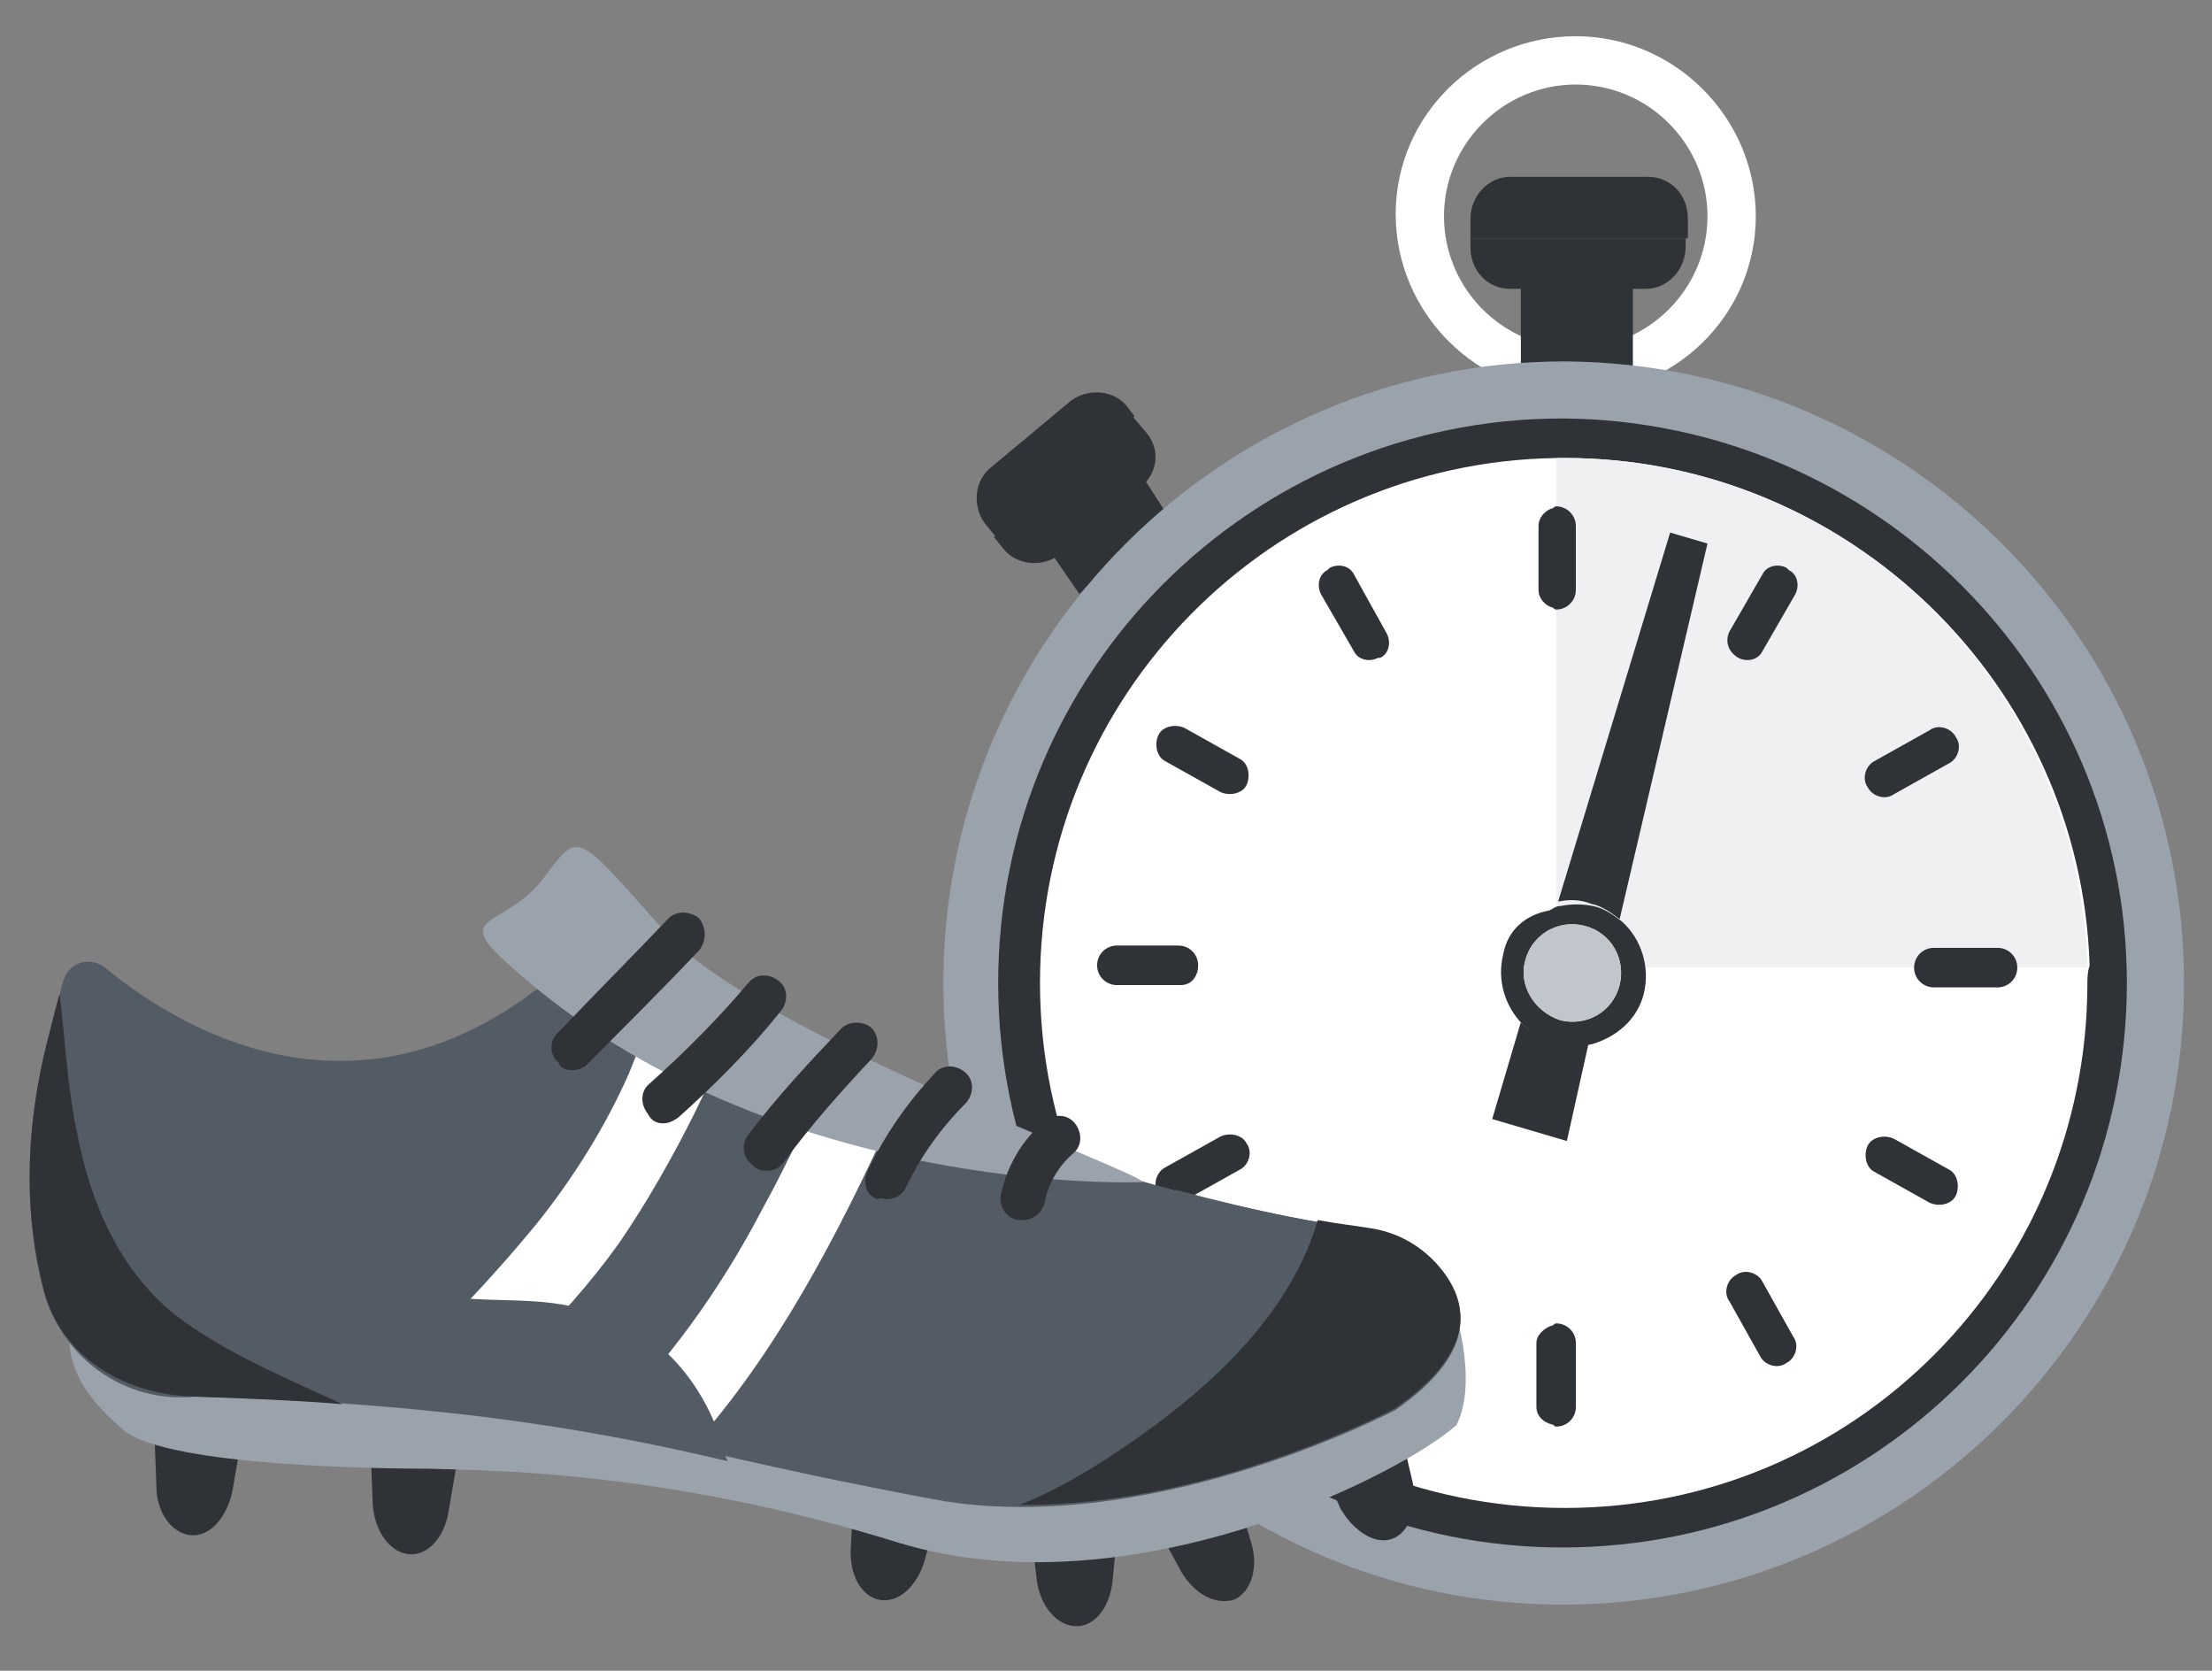 <?xml version="1.0" encoding="UTF-8"?>
<svg xmlns="http://www.w3.org/2000/svg" width="49" height="37" viewBox="0 0 49 37" fill="none">
  <rect x="0" y="0" width="49" height="37" fill="#808080" stroke="none"/>
  <g clip-path="url(#clip0_1_11717)">
    <path d="M34.905 8.731C32.716 8.731 30.917 6.931 30.917 4.742C30.917 2.553 32.716 0.802 34.905 0.802C37.094 0.802 38.894 2.602 38.894 4.79C38.894 6.979 37.094 8.731 34.905 8.731ZM34.905 1.872C33.3 1.872 31.987 3.185 31.987 4.79C31.987 6.396 33.3 7.709 34.905 7.709C36.511 7.709 37.824 6.396 37.824 4.79C37.824 3.185 36.511 1.872 34.905 1.872Z" fill="white"></path>
    <path d="M25.08 10.19L22.94 11.746L23.913 13.157C24.497 12.524 25.178 11.941 25.859 11.405L25.08 10.19Z" fill="#2F3237"></path>
    <path d="M25.375 9.557L25.083 9.217L22.018 11.892L22.213 12.135C22.505 12.524 23.088 12.573 23.477 12.281L25.229 10.822C25.666 10.482 25.715 9.946 25.375 9.557Z" fill="#2F3237"></path>
    <path d="M24.985 9.023C24.693 8.634 24.109 8.585 23.72 8.877L21.969 10.336C21.58 10.628 21.531 11.212 21.823 11.601L22.066 11.893L25.131 9.218L24.985 9.023Z" fill="#2F3237"></path>
    <path d="M36.171 6.299H33.69V8.342C34.079 8.245 34.468 8.196 34.906 8.196H34.955C35.344 8.196 35.782 8.245 36.171 8.342V6.299Z" fill="#2F3237"></path>
    <path d="M37.389 4.84C37.389 4.305 36.999 3.916 36.513 3.916H33.448C32.962 3.916 32.573 4.354 32.573 4.84V5.278H37.389V4.84Z" fill="#2F3237"></path>
    <path d="M32.573 5.277V5.472C32.573 6.007 32.962 6.396 33.448 6.396H36.464C36.951 6.396 37.34 5.958 37.34 5.472V5.277H32.573Z" fill="#2F3237"></path>
    <path d="M48.38 21.769C48.38 29.357 42.203 35.535 34.614 35.535C27.075 35.535 20.897 29.357 20.897 21.769C20.897 14.181 27.075 8.003 34.663 8.003C42.251 8.052 48.38 14.181 48.38 21.769Z" fill="#9AA2AC"></path>
    <path d="M47.114 21.768C47.114 28.675 41.52 34.269 34.613 34.269C27.706 34.269 22.112 28.675 22.112 21.768C22.112 14.861 27.706 9.267 34.613 9.267C41.52 9.315 47.114 14.909 47.114 21.768Z" fill="#2F3237"></path>
    <path d="M46.24 21.768C46.24 28.189 41.084 33.394 34.663 33.394C28.242 33.394 23.038 28.189 23.038 21.768C23.038 15.396 28.145 10.24 34.469 10.143C34.517 10.143 34.566 10.143 34.663 10.143C40.938 10.143 46.094 15.153 46.289 21.379C46.24 21.525 46.24 21.671 46.24 21.768Z" fill="white"></path>
    <path d="M46.243 21.427H34.471V10.142C34.52 10.142 34.569 10.142 34.666 10.142C40.941 10.142 46.048 15.152 46.243 21.427Z" fill="#EEF0F1"></path>
    <path d="M35.246 20.015C35.489 20.063 35.684 20.209 35.878 20.355L37.824 12.037L36.997 11.794L34.516 19.966C34.759 19.917 35.003 19.917 35.246 20.015Z" fill="#2F3237"></path>
    <path d="M34.709 25.268L35.196 23.079C34.952 23.128 34.66 23.177 34.369 23.079C34.077 22.982 33.882 22.836 33.688 22.642L33.055 24.782L34.709 25.268Z" fill="#2F3237"></path>
    <path d="M33.299 21.135C33.153 21.719 33.348 22.302 33.737 22.692C33.931 22.886 34.126 23.032 34.418 23.129C34.71 23.227 34.953 23.178 35.245 23.129C35.78 22.983 36.266 22.594 36.412 22.011C36.558 21.427 36.364 20.794 35.926 20.405C35.731 20.259 35.537 20.113 35.293 20.065C35.05 20.016 34.807 20.016 34.564 20.065C34.467 20.065 34.418 20.113 34.321 20.162C33.785 20.259 33.396 20.6 33.299 21.135ZM33.785 21.281C33.931 20.697 34.515 20.357 35.099 20.503C35.683 20.648 36.023 21.232 35.877 21.816C35.731 22.4 35.148 22.74 34.564 22.594C33.98 22.4 33.64 21.816 33.785 21.281Z" fill="#2F3237"></path>
    <path d="M34.563 22.591C35.146 22.737 35.73 22.397 35.876 21.813C36.022 21.229 35.681 20.645 35.098 20.5C34.514 20.354 33.93 20.694 33.784 21.278C33.638 21.813 33.979 22.397 34.563 22.591Z" fill="#C1C6CD"></path>
    <path d="M34.081 11.651V13.061C34.081 13.256 34.227 13.402 34.373 13.45C34.421 13.45 34.421 13.499 34.47 13.499C34.713 13.499 34.908 13.305 34.908 13.061V11.651C34.908 11.408 34.713 11.213 34.47 11.213C34.421 11.213 34.421 11.261 34.373 11.261C34.227 11.31 34.081 11.456 34.081 11.651Z" fill="#2F3237"></path>
    <path d="M29.992 12.72C29.895 12.525 29.651 12.477 29.457 12.574L29.408 12.623C29.213 12.72 29.165 12.963 29.262 13.158L29.992 14.422C30.089 14.617 30.332 14.666 30.527 14.568H30.576C30.77 14.471 30.819 14.228 30.721 14.033L29.992 12.72Z" fill="#2F3237"></path>
    <path d="M26.248 16.125C26.054 16.027 25.762 16.076 25.665 16.271C25.567 16.465 25.616 16.757 25.81 16.855L27.026 17.535C27.221 17.633 27.513 17.584 27.61 17.39C27.707 17.195 27.659 16.903 27.464 16.806L26.248 16.125Z" fill="#2F3237"></path>
    <path d="M26.541 21.377C26.541 21.134 26.346 20.939 26.103 20.939H24.741C24.498 20.939 24.303 21.134 24.303 21.377C24.303 21.62 24.498 21.815 24.741 21.815H26.152C26.395 21.815 26.541 21.62 26.541 21.377Z" fill="#2F3237"></path>
    <path d="M27.029 25.172L25.812 25.853C25.618 25.95 25.521 26.242 25.667 26.436C25.764 26.631 26.056 26.728 26.25 26.582L27.466 25.901C27.661 25.804 27.758 25.512 27.612 25.318C27.515 25.123 27.223 25.074 27.029 25.172Z" fill="#2F3237"></path>
    <path d="M30.527 28.236C30.332 28.139 30.04 28.188 29.943 28.382L29.262 29.598C29.165 29.793 29.213 30.085 29.408 30.182C29.603 30.279 29.895 30.23 29.992 30.036L30.673 28.82C30.77 28.625 30.721 28.382 30.527 28.236Z" fill="#2F3237"></path>
    <path d="M34.034 29.744V31.155C34.034 31.35 34.18 31.496 34.374 31.544C34.423 31.544 34.423 31.593 34.472 31.593C34.715 31.593 34.909 31.398 34.909 31.155V29.744C34.909 29.501 34.715 29.307 34.472 29.307C34.423 29.307 34.423 29.355 34.374 29.355C34.228 29.404 34.034 29.55 34.034 29.744Z" fill="#2F3237"></path>
    <path d="M38.992 30.036C39.089 30.231 39.381 30.328 39.576 30.182C39.77 30.085 39.868 29.793 39.722 29.598L39.041 28.382C38.944 28.188 38.652 28.09 38.457 28.236C38.263 28.334 38.165 28.625 38.311 28.82L38.992 30.036Z" fill="#2F3237"></path>
    <path d="M42.737 26.631C42.932 26.728 43.224 26.68 43.321 26.485C43.418 26.291 43.37 25.999 43.175 25.901L41.959 25.221C41.765 25.123 41.473 25.172 41.375 25.366C41.278 25.561 41.327 25.853 41.521 25.95L42.737 26.631Z" fill="#2F3237"></path>
    <path d="M42.401 21.428C42.401 21.671 42.596 21.866 42.839 21.866H44.249C44.493 21.866 44.687 21.671 44.687 21.428C44.687 21.185 44.493 20.99 44.249 20.99H42.839C42.596 20.99 42.401 21.185 42.401 21.428Z" fill="#2F3237"></path>
    <path d="M41.961 17.584L43.177 16.903C43.372 16.806 43.469 16.514 43.323 16.32C43.226 16.125 42.934 16.028 42.739 16.174L41.523 16.855C41.329 16.952 41.232 17.244 41.377 17.439C41.475 17.633 41.767 17.73 41.961 17.584Z" fill="#2F3237"></path>
    <path d="M38.506 14.568C38.7 14.666 38.944 14.617 39.041 14.422L39.77 13.158C39.868 12.963 39.819 12.72 39.625 12.623L39.576 12.574C39.381 12.477 39.138 12.525 39.041 12.72L38.311 13.985C38.214 14.179 38.263 14.422 38.506 14.568Z" fill="#2F3237"></path>
  </g>
  <g clip-path="url(#clip1_1_11717)">
    <path d="M30.83 34.081C31.208 33.955 31.418 33.408 31.292 32.82L30.788 30.676L28.77 31.39L29.695 33.408C29.989 33.913 30.451 34.207 30.83 34.081Z" fill="#2F3237"></path>
    <path d="M27.338 35.425C27.717 35.257 27.885 34.711 27.717 34.164L27.086 32.062L25.11 32.861L26.161 34.795C26.456 35.299 26.918 35.552 27.338 35.425Z" fill="#2F3237"></path>
    <path d="M23.851 36.014C24.271 36.014 24.608 35.552 24.65 34.963L24.86 32.777L22.716 32.819L22.968 35.005C23.052 35.594 23.431 36.014 23.851 36.014Z" fill="#2F3237"></path>
    <path d="M19.477 35.427C19.898 35.511 20.318 35.133 20.486 34.544L21.075 32.401L18.973 32.064L18.847 34.25C18.805 34.839 19.057 35.343 19.477 35.427Z" fill="#2F3237"></path>
    <path d="M9.056 34.418C9.476 34.46 9.855 34.039 9.939 33.451L10.317 31.265L8.173 31.139L8.257 33.325C8.299 33.913 8.636 34.376 9.056 34.418Z" fill="#2F3237"></path>
    <path d="M4.221 33.997C4.641 34.039 5.02 33.618 5.146 33.03L5.524 30.844L3.38 30.676L3.464 32.904C3.464 33.492 3.8 33.955 4.221 33.997Z" fill="#2F3237"></path>
    <path d="M32.264 29.162C32.264 29.162 32.726 30.633 32.264 31.558C31.045 32.651 25.033 35.72 19.905 34.164C14.776 32.567 10.867 32.567 9.479 32.525C8.555 32.525 3.762 32.483 2.753 31.684C1.913 30.97 1.576 30.381 1.534 29.708C1.45 28.868 2.165 28.195 2.711 27.648C3.09 27.228 3.51 26.808 3.888 26.429C4.014 26.303 4.351 25.883 4.561 25.883C4.855 25.883 18.517 28.573 18.517 28.573L25.79 28.405L32.264 29.162Z" fill="#9AA2AC"></path>
    <path d="M30.87 31.138C30.87 31.138 25.657 33.954 20.865 33.198C16.073 32.483 10.229 30.507 6.446 30.759C5.563 30.802 4.89 30.886 4.344 30.928C2.747 31.096 1.317 30.045 0.939 28.489C0.603 27.144 0.477 25.294 1.065 23.024L1.401 21.721C1.527 21.301 1.99 21.175 2.326 21.427C4.05 22.856 8.8 25.799 13.634 20.25C20.907 26.303 30.618 27.27 30.618 27.27C30.618 27.27 34.065 28.91 30.87 31.138Z" fill="#535B65"></path>
    <path d="M11.953 27.019C12.751 26.01 13.424 24.917 13.928 23.782C14.265 22.941 14.601 22.101 14.979 21.26C15.484 21.638 15.988 21.974 16.493 22.269C16.157 23.067 15.778 23.824 15.4 24.623C14.895 25.632 14.349 26.599 13.718 27.523C13.088 28.406 12.331 29.247 11.532 30.046C11.196 30.382 10.818 30.718 10.481 31.055C9.725 30.928 9.01 30.844 8.337 30.802C9.641 29.625 10.86 28.364 11.953 27.019Z" fill="white"></path>
    <path d="M16.871 26.807C17.334 25.967 17.754 25.084 18.174 24.159C18.3 23.907 18.385 23.655 18.469 23.402C18.973 23.697 19.52 23.949 20.024 24.159C19.94 24.369 19.856 24.579 19.73 24.79C18.553 27.354 17.207 29.96 15.316 32.062C14.643 31.894 13.971 31.768 13.34 31.6C14.769 30.212 15.946 28.573 16.871 26.807Z" fill="white"></path>
    <path d="M18.051 30.047C18.765 29.332 19.606 28.954 20.573 28.702C21.414 28.492 22.297 28.366 23.137 28.197C23.894 28.029 24.651 27.819 25.239 27.357C25.618 27.062 25.87 26.726 26.038 26.348C27.93 26.852 29.443 27.146 30.284 27.23C30.956 27.314 31.545 27.651 31.965 28.197C32.512 28.912 32.722 29.963 30.914 31.224C30.914 31.224 25.66 33.998 20.909 33.242C19.48 32.99 17.967 32.653 16.453 32.317C16.832 31.434 17.42 30.677 18.051 30.047Z" fill="#535B65"></path>
    <path d="M25.534 31.602C27.131 30.424 28.644 28.911 29.191 27.019C29.653 27.104 30.032 27.145 30.284 27.188C30.956 27.272 31.545 27.608 31.965 28.154C32.512 28.869 32.722 29.92 30.914 31.181C30.914 31.181 26.837 33.367 22.591 33.325C23.642 32.905 24.609 32.274 25.534 31.602Z" fill="#2F3237"></path>
    <path d="M1.321 22.059C2.245 22.395 3.086 22.899 3.843 23.488C4.431 23.95 4.894 24.497 5.314 25.127C5.692 25.674 6.071 26.262 6.491 26.767C7.458 27.902 8.761 28.574 10.191 28.743C11.031 28.827 11.914 28.743 12.755 28.953C13.469 29.121 14.184 29.415 14.731 29.92C15.235 30.382 15.613 30.971 15.866 31.601C15.95 31.811 15.992 32.106 16.118 32.358C12.587 31.517 9.14 31.055 4.305 30.929C2.708 30.887 1.278 30.004 0.942 28.448C0.648 27.103 0.522 25.253 1.11 22.983C1.152 22.647 1.236 22.353 1.321 22.059Z" fill="#535B65"></path>
    <path d="M1.067 22.983C1.151 22.646 1.235 22.31 1.319 22.016C1.445 23.024 1.487 24.033 1.697 25.042C1.992 26.598 2.622 28.111 3.883 29.12C4.976 29.961 6.322 30.507 7.583 31.096C6.574 31.012 5.481 30.97 4.304 30.928C2.706 30.886 1.277 30.003 0.941 28.447C0.604 27.102 0.478 25.253 1.067 22.983Z" fill="#2F3237"></path>
    <path d="M12.037 19.452C12.836 18.401 12.71 18.359 14.727 20.629C16.619 22.815 25.195 25.926 25.321 26.178C25.321 26.178 16.787 26.556 11.07 21.175C10.103 20.251 11.238 20.503 12.037 19.452Z" fill="#9AA2AC"></path>
    <path d="M22.674 27.018C22.884 27.018 23.094 26.85 23.136 26.64C23.221 26.22 23.431 25.841 23.767 25.547C23.977 25.379 23.977 25.084 23.809 24.874C23.641 24.664 23.347 24.664 23.136 24.832C22.632 25.253 22.296 25.841 22.169 26.472C22.128 26.724 22.296 26.976 22.548 27.018C22.59 27.018 22.632 27.018 22.674 27.018Z" fill="#2F3237"></path>
    <path d="M19.645 26.555C19.813 26.555 19.981 26.471 20.065 26.303C20.402 25.588 20.864 24.958 21.411 24.411C21.579 24.201 21.579 23.907 21.369 23.738C21.158 23.57 20.864 23.57 20.696 23.78C20.107 24.411 19.603 25.126 19.225 25.924C19.099 26.177 19.183 26.471 19.435 26.555C19.519 26.513 19.561 26.555 19.645 26.555Z" fill="#2F3237"></path>
    <path d="M17 25.925C17.168 25.925 17.294 25.841 17.378 25.715C17.967 24.916 18.639 24.16 19.312 23.445C19.48 23.235 19.48 22.941 19.312 22.773C19.144 22.604 18.808 22.604 18.639 22.773C17.925 23.529 17.21 24.286 16.579 25.127C16.411 25.337 16.453 25.631 16.664 25.799C16.79 25.925 16.874 25.925 17 25.925Z" fill="#2F3237"></path>
    <path d="M14.687 24.876C14.813 24.876 14.897 24.834 15.023 24.75C15.822 24.035 16.621 23.236 17.293 22.395C17.462 22.185 17.462 21.891 17.251 21.723C17.041 21.555 16.747 21.555 16.579 21.765C15.906 22.564 15.149 23.32 14.393 23.993C14.183 24.161 14.183 24.455 14.351 24.666C14.435 24.834 14.561 24.876 14.687 24.876Z" fill="#2F3237"></path>
    <path d="M12.667 23.698C12.793 23.698 12.92 23.656 13.004 23.572C13.844 22.731 14.685 21.89 15.484 21.05C15.652 20.84 15.652 20.545 15.484 20.335C15.274 20.167 14.979 20.167 14.811 20.335C14.013 21.176 13.172 22.017 12.373 22.857C12.163 23.026 12.163 23.362 12.373 23.53C12.415 23.656 12.541 23.698 12.667 23.698Z" fill="#2F3237"></path>
  </g>
  <defs>
    <clipPath id="clip0_1_11717">
      <rect width="27.773" height="35.294" fill="white" transform="translate(20.897 0.799)"></rect>
    </clipPath>
    <clipPath id="clip1_1_11717">
      <rect width="31.823" height="17.277" fill="white" transform="matrix(-1 0 0 1 32.469 18.736)"></rect>
    </clipPath>
  </defs>
</svg>
